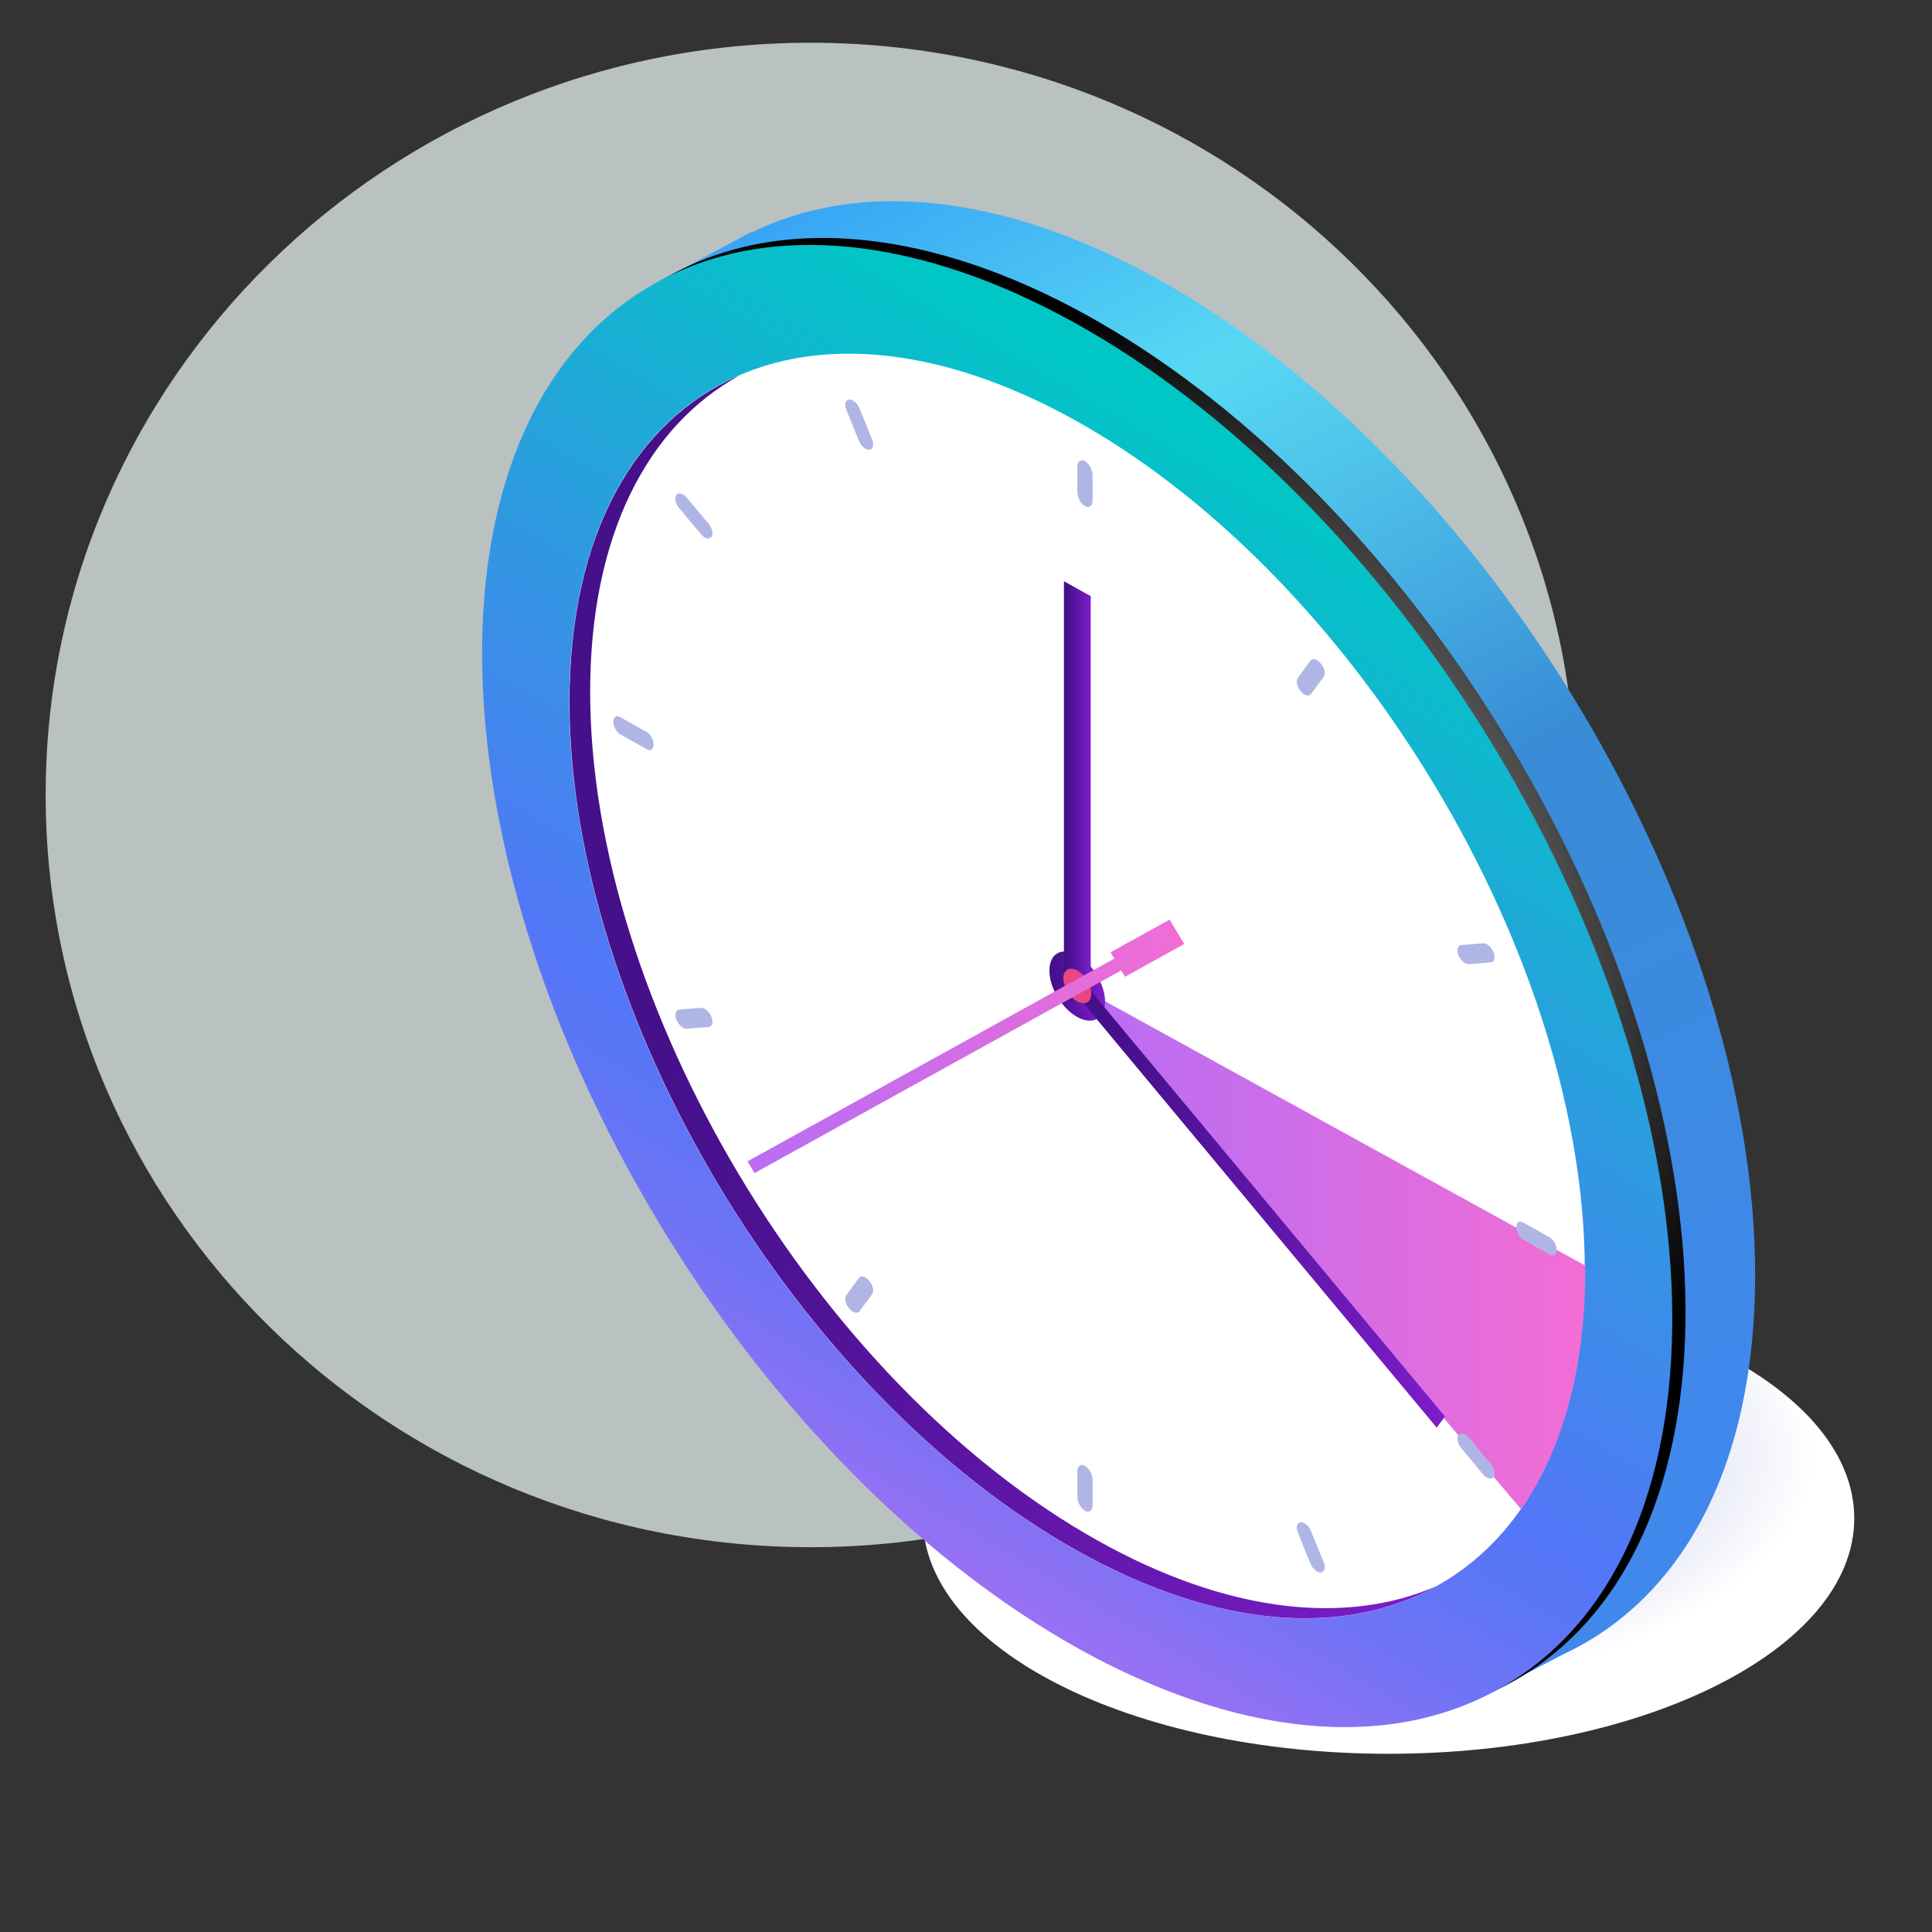 <?xml version="1.0" encoding="UTF-8"?> <svg xmlns="http://www.w3.org/2000/svg" width="41" height="41" viewBox="0 0 41 41" fill="none"><rect x="0" y="0" width="41" height="41" fill="#333333" stroke="none"/><path d="M33.44 16.871C33.44 25.689 26.173 32.834 17.204 32.834C8.236 32.834 0.969 25.689 0.969 16.871C0.969 8.053 8.236 0.907 17.204 0.907C26.173 0.907 33.44 8.053 33.44 16.871Z" fill="#B9C1C1"></path><path style="mix-blend-mode:multiply" d="M29.468 37.218C34.926 37.218 39.35 34.981 39.35 32.222C39.35 29.462 34.926 27.225 29.468 27.225C24.01 27.225 19.586 29.462 19.586 32.222C19.586 34.981 24.01 37.218 29.468 37.218Z" fill="url(#paint0_radial_311_200)"></path><path d="M37.247 27.061C37.247 19.306 31.593 9.855 24.621 5.951C21.257 4.07 18.204 3.821 15.94 4.938L15.933 4.926L13.977 5.982L14.885 7.493C14.463 8.66 14.234 10.033 14.234 11.594C14.234 19.349 19.888 28.801 26.86 32.705C28.293 33.505 29.668 34.01 30.952 34.241L31.879 35.783L33.188 35.1C35.685 33.93 37.247 31.134 37.247 27.055V27.061Z" fill="url(#paint1_linear_311_200)"></path><path style="mix-blend-mode:screen" d="M32.126 35.674C37.027 32.897 36.977 23.976 32.015 15.749C27.052 7.521 19.056 3.103 14.155 5.879C9.254 8.656 9.304 17.577 14.267 25.804C19.229 34.032 27.225 38.45 32.126 35.674Z" fill="url(#paint2_radial_311_200)"></path><path d="M31.845 35.822C36.746 33.045 36.696 24.125 31.733 15.897C26.771 7.67 18.775 3.251 13.874 6.028C8.973 8.805 9.023 17.726 13.985 25.953C18.948 34.181 26.944 38.599 31.845 35.822Z" fill="url(#paint3_linear_311_200)"></path><path d="M30.524 33.638C34.705 31.269 34.662 23.657 30.428 16.636C26.193 9.615 19.37 5.844 15.189 8.213C11.007 10.582 11.05 18.195 15.285 25.215C19.52 32.236 26.342 36.007 30.524 33.638Z" fill="white"></path><path d="M32.276 32.027C33.143 30.787 33.642 29.075 33.642 26.954C33.642 26.923 33.642 26.889 33.642 26.858L22.867 20.926L32.279 32.027H32.276Z" fill="url(#paint4_linear_311_200)"></path><path d="M23.299 32.696C17.346 29.365 12.524 21.302 12.524 14.682C12.524 11.37 13.735 9.045 15.688 7.971C13.477 8.928 12.086 11.342 12.086 14.895C12.086 21.514 16.911 29.58 22.86 32.908C25.831 34.571 28.521 34.74 30.471 33.666C28.566 34.491 26.053 34.235 23.299 32.696Z" fill="url(#paint5_linear_311_200)"></path><path d="M23.451 21.255C23.451 21.619 23.188 21.763 22.86 21.582C22.533 21.4 22.27 20.96 22.27 20.597C22.27 20.233 22.533 20.089 22.86 20.27C23.184 20.452 23.451 20.892 23.451 21.255Z" fill="url(#paint6_linear_311_200)"></path><path d="M23.025 10.742C22.936 10.692 22.863 10.557 22.863 10.44V9.907C22.863 9.79 22.936 9.738 23.025 9.787C23.114 9.837 23.187 9.972 23.187 10.089V10.622C23.187 10.739 23.114 10.791 23.025 10.742Z" fill="#AFB6E5"></path><path d="M23.025 32.062C22.936 32.012 22.863 31.877 22.863 31.76V31.227C22.863 31.11 22.936 31.058 23.025 31.107C23.114 31.156 23.187 31.292 23.187 31.409V31.941C23.187 32.058 23.114 32.111 23.025 32.062Z" fill="#AFB6E5"></path><path d="M13.87 15.8C13.87 15.902 13.807 15.948 13.73 15.902L13.155 15.578C13.079 15.535 13.016 15.418 13.016 15.317C13.016 15.215 13.079 15.169 13.155 15.215L13.73 15.538C13.807 15.581 13.87 15.698 13.87 15.8Z" fill="#AFB6E5"></path><path d="M33.034 26.526C33.034 26.628 32.971 26.674 32.894 26.628L32.319 26.304C32.243 26.261 32.18 26.144 32.18 26.043C32.18 25.941 32.243 25.895 32.319 25.941L32.894 26.264C32.971 26.307 33.034 26.424 33.034 26.526Z" fill="#AFB6E5"></path><path d="M18.448 9.544C18.369 9.55 18.271 9.464 18.226 9.353L17.959 8.694C17.915 8.584 17.94 8.485 18.02 8.479C18.099 8.473 18.198 8.559 18.242 8.67L18.509 9.329C18.553 9.439 18.528 9.538 18.448 9.544Z" fill="#AFB6E5"></path><path d="M28.03 33.37C27.951 33.376 27.853 33.29 27.808 33.179L27.541 32.52C27.497 32.409 27.522 32.311 27.602 32.304C27.681 32.298 27.779 32.385 27.824 32.495L28.091 33.154C28.135 33.265 28.11 33.364 28.03 33.37Z" fill="#AFB6E5"></path><path d="M15.097 21.578C15.142 21.689 15.116 21.788 15.037 21.794L14.576 21.831C14.497 21.837 14.398 21.751 14.354 21.64C14.309 21.529 14.335 21.431 14.414 21.424L14.875 21.387C14.954 21.381 15.053 21.468 15.097 21.578Z" fill="#AFB6E5"></path><path d="M31.695 20.209C31.739 20.319 31.714 20.418 31.634 20.424L31.174 20.461C31.094 20.467 30.996 20.381 30.951 20.27C30.907 20.159 30.932 20.061 31.012 20.055L31.472 20.018C31.552 20.012 31.65 20.098 31.695 20.209Z" fill="#AFB6E5"></path><path d="M15.097 11.394C15.053 11.456 14.951 11.431 14.875 11.336L14.414 10.785C14.335 10.693 14.309 10.566 14.354 10.505C14.398 10.443 14.5 10.468 14.576 10.563L15.037 11.114C15.116 11.207 15.142 11.333 15.097 11.394Z" fill="#AFB6E5"></path><path d="M31.695 31.344C31.65 31.406 31.549 31.381 31.472 31.286L31.012 30.735C30.932 30.642 30.907 30.516 30.951 30.454C30.996 30.393 31.098 30.417 31.174 30.513L31.634 31.064C31.714 31.156 31.739 31.282 31.695 31.344Z" fill="#AFB6E5"></path><path d="M18.448 27.182C18.528 27.274 18.553 27.4 18.509 27.462L18.242 27.825C18.198 27.887 18.096 27.862 18.02 27.767C17.94 27.674 17.915 27.548 17.959 27.486L18.226 27.123C18.271 27.061 18.372 27.086 18.448 27.182Z" fill="#AFB6E5"></path><path d="M28.03 14.082C28.11 14.174 28.135 14.301 28.091 14.362L27.824 14.725C27.779 14.787 27.678 14.762 27.602 14.667C27.522 14.575 27.497 14.448 27.541 14.387L27.808 14.024C27.853 13.962 27.954 13.986 28.03 14.082Z" fill="#AFB6E5"></path><path d="M23.147 21.499L22.578 21.182V12.334L23.147 12.651V21.499Z" fill="url(#paint7_linear_311_200)"></path><path d="M22.964 20.806L22.789 21.046L30.489 30.297L30.663 30.06L22.964 20.806Z" fill="url(#paint8_linear_311_200)"></path><path d="M23.157 21.089C23.157 21.271 23.024 21.342 22.862 21.252C22.7 21.163 22.566 20.941 22.566 20.76C22.566 20.578 22.7 20.507 22.862 20.597C23.024 20.689 23.157 20.907 23.157 21.089Z" fill="#EB4680"></path><path d="M25.132 20.033L24.821 19.516L23.566 20.209L23.646 20.344L15.863 24.645L16.013 24.894L23.795 20.593L23.874 20.729L25.132 20.033Z" fill="url(#paint9_linear_311_200)"></path><defs><radialGradient id="paint0_radial_311_200" cx="0" cy="0" r="1" gradientUnits="userSpaceOnUse" gradientTransform="translate(28.672 30.843) scale(9.863 5.015)"><stop offset="0.19" stop-color="#AFB6E5"></stop><stop offset="1" stop-color="white"></stop></radialGradient><linearGradient id="paint1_linear_311_200" x1="34.157" y1="34.429" x2="18.168" y2="3.898" gradientUnits="userSpaceOnUse"><stop offset="0.09" stop-color="#4088EC"></stop><stop offset="0.5" stop-color="#388CD6"></stop><stop offset="0.69" stop-color="#4DC0E9"></stop><stop offset="0.8" stop-color="#58D9F3"></stop><stop offset="1" stop-color="#38A6F5"></stop></linearGradient><radialGradient id="paint2_radial_311_200" cx="0" cy="0" r="1" gradientUnits="userSpaceOnUse" gradientTransform="translate(23.144 20.776) scale(14.539 14.091)"><stop stop-color="white"></stop><stop offset="1"></stop></radialGradient><linearGradient id="paint3_linear_311_200" x1="28.98" y1="11.168" x2="15.833" y2="33.493" gradientUnits="userSpaceOnUse"><stop stop-color="#00C7C5"></stop><stop offset="0.33" stop-color="#2D9BE0"></stop><stop offset="0.63" stop-color="#5277F7"></stop><stop offset="0.69" stop-color="#5A76F6"></stop><stop offset="0.79" stop-color="#7273F5"></stop><stop offset="0.91" stop-color="#9970F4"></stop><stop offset="1" stop-color="#BB6DF3"></stop></linearGradient><linearGradient id="paint4_linear_311_200" x1="22.864" y1="26.477" x2="33.639" y2="26.477" gradientUnits="userSpaceOnUse"><stop offset="0.04" stop-color="#BB6DF3"></stop><stop offset="0.36" stop-color="#CA6DEA"></stop><stop offset="0.99" stop-color="#F26DD4"></stop><stop offset="1" stop-color="#F36DD4"></stop></linearGradient><linearGradient id="paint5_linear_311_200" x1="12.086" y1="21.157" x2="30.471" y2="21.157" gradientUnits="userSpaceOnUse"><stop offset="0.1" stop-color="#45108A"></stop><stop offset="1" stop-color="#7C1DC9"></stop></linearGradient><linearGradient id="paint6_linear_311_200" x1="22.273" y1="20.923" x2="23.451" y2="20.923" gradientUnits="userSpaceOnUse"><stop offset="0.1" stop-color="#45108A"></stop><stop offset="1" stop-color="#7C1DC9"></stop></linearGradient><linearGradient id="paint7_linear_311_200" x1="22.578" y1="16.915" x2="23.147" y2="16.915" gradientUnits="userSpaceOnUse"><stop offset="0.1" stop-color="#45108A"></stop><stop offset="1" stop-color="#7C1DC9"></stop></linearGradient><linearGradient id="paint8_linear_311_200" x1="22.789" y1="25.553" x2="30.663" y2="25.553" gradientUnits="userSpaceOnUse"><stop offset="0.1" stop-color="#45108A"></stop><stop offset="1" stop-color="#7C1DC9"></stop></linearGradient><linearGradient id="paint9_linear_311_200" x1="15.863" y1="22.203" x2="25.132" y2="22.203" gradientUnits="userSpaceOnUse"><stop offset="0.04" stop-color="#BB6DF3"></stop><stop offset="0.36" stop-color="#CA6DEA"></stop><stop offset="0.99" stop-color="#F26DD4"></stop><stop offset="1" stop-color="#F36DD4"></stop></linearGradient></defs></svg> 